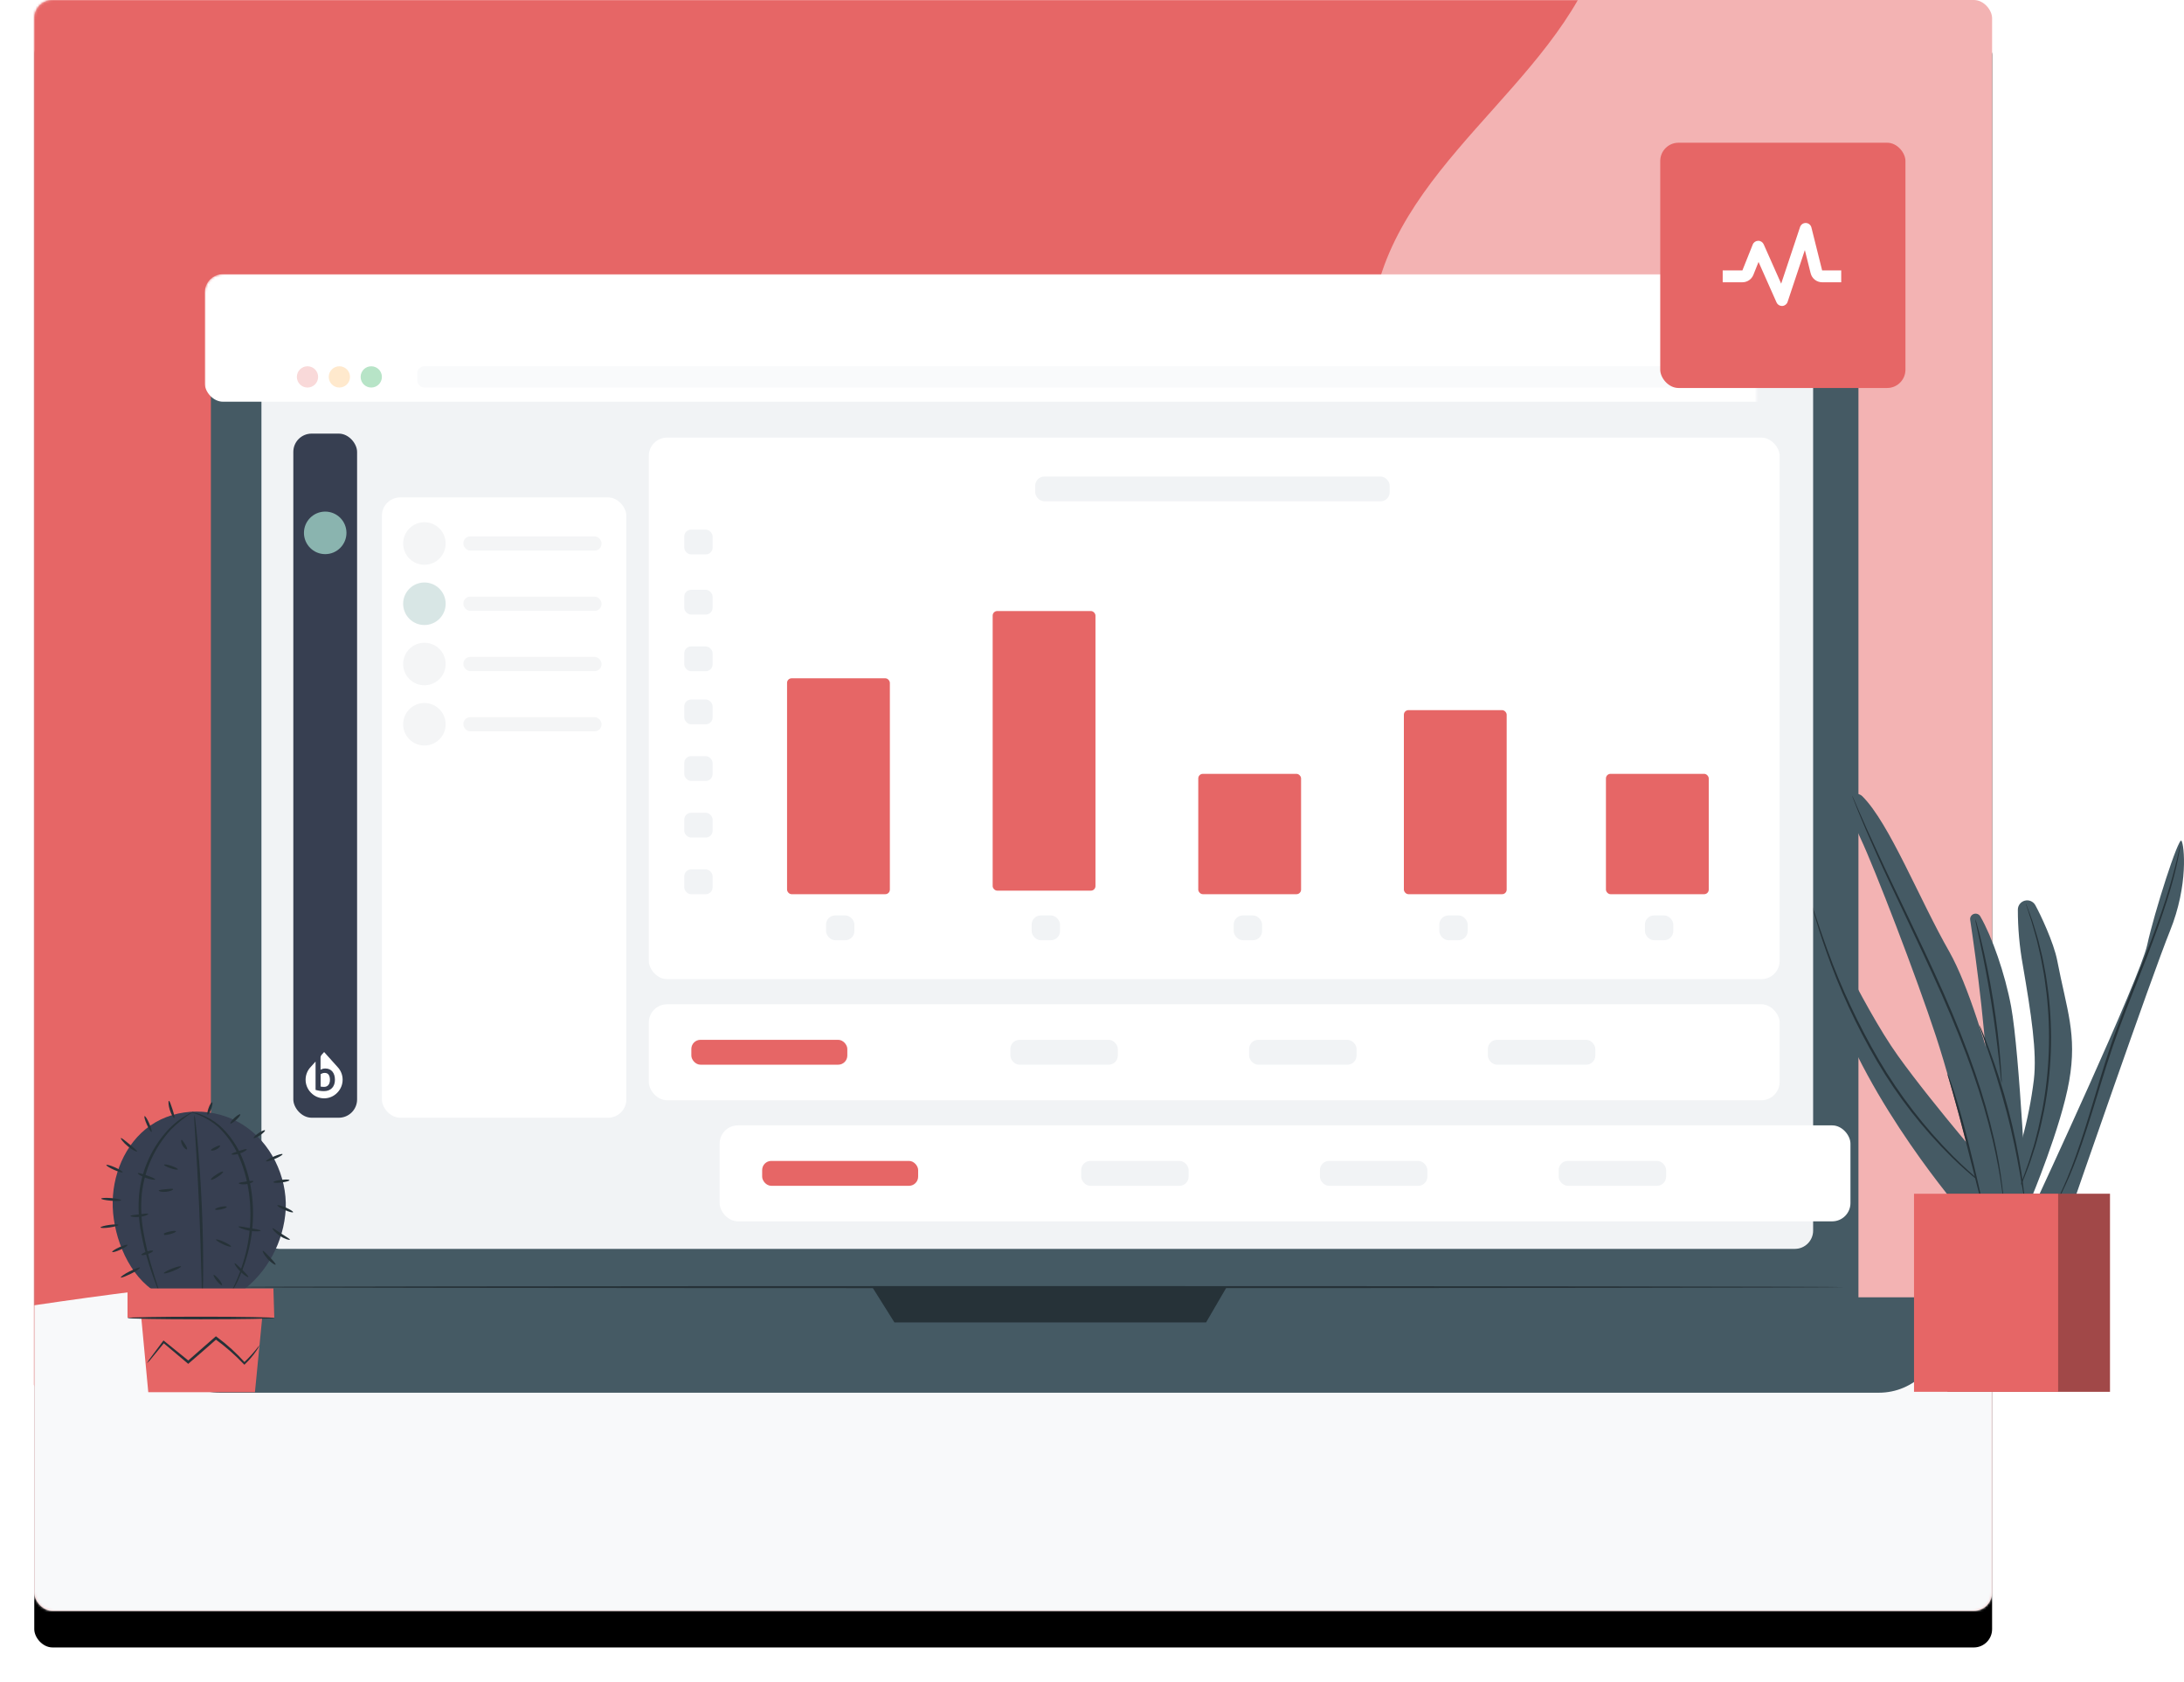 <?xml version="1.0" encoding="UTF-8"?>
<svg xmlns="http://www.w3.org/2000/svg" xmlns:xlink="http://www.w3.org/1999/xlink" width="956px" height="736px" viewBox="0 0 956 736" version="1.1">
  <title>Group 4</title>
  <defs>
    <rect id="path-1" x="0" y="0" width="857" height="705" rx="8"></rect>
    <filter x="-3.6%" y="-2.2%" width="107.1%" height="108.8%" id="filter-3">
      <feMorphology radius="0.5" operator="erode" in="SourceAlpha" result="shadowSpreadOuter1"></feMorphology>
      <feOffset dx="0" dy="16" in="shadowSpreadOuter1" result="shadowOffsetOuter1"></feOffset>
      <feGaussianBlur stdDeviation="8" in="shadowOffsetOuter1" result="shadowBlurOuter1"></feGaussianBlur>
      <feColorMatrix values="0 0 0 0 0.039   0 0 0 0 0.086   0 0 0 0 0.275  0 0 0 0.1 0" type="matrix" in="shadowBlurOuter1"></feColorMatrix>
    </filter>
    <rect id="path-4" x="0" y="0" width="679.221" height="401.78" rx="8"></rect>
  </defs>
  <g id="✅📱Solutions" stroke="none" stroke-width="1" fill="none" fill-rule="evenodd">
    <g id="Solutions-&gt;-A-LA-UNE-&gt;-Illustrations" transform="translate(-314, -4922.485)">
      <g id="Group-4" transform="translate(329, 4922.485)">
        <g id="carré-copy">
          <mask id="mask-2" fill="white">
            <use xlink:href="#path-1"></use>
          </mask>
          <g id="Mask">
            <use fill="black" fill-opacity="1" filter="url(#filter-3)" xlink:href="#path-1"></use>
            <use fill="#F3B3B3" fill-rule="evenodd" xlink:href="#path-1"></use>
          </g>
          <path d="M-111.667,-231.545 C-194.284,-193.486 -225.36,-117.975 -210.296,-44.12 C-199.969,7.135 -163.082,55.043 -172.809,106.425 C-178.778,138.013 -185.441,168.773 -210.517,189.459 C-235.593,210.146 -263.732,227.518 -286.028,251.074 C-328.144,296.037 -344.792,359.489 -330.243,419.597 C-315.336,478.279 -285.018,523.414 -226.718,543.24 C-184.336,557.647 -138.29,556.691 -94.076,563.99 C-49.862,571.29 -3.247,590.255 16.838,629.525 C48.42,691.299 140.006,708.257 205.854,683.713 C239.836,670.963 268.796,648.236 300.914,631.533 C333.033,614.831 372.099,604.376 405.544,618.401 C458.064,640.395 518.385,658.372 570.463,635.454 C622.541,612.536 661.797,563.449 671.903,508.4 C694.578,385.172 558.051,249.289 587.485,127.463 C602.644,64.701 676.072,30.053 688.546,-33.315 C703.769,-111.185 652.449,-191.638 581.169,-228.963 C509.889,-266.289 423.261,-266.767 344.307,-249.523 C269.238,-233.362 194.453,-202.029 118.942,-214.938 C118.942,-214.938 -8.49,-279.071 -111.667,-231.545 Z" id="Path" fill="#E66666" fill-rule="nonzero" mask="url(#mask-2)"></path>
          <ellipse id="Oval" fill="#F8F9FA" mask="url(#mask-2)" cx="370.737" cy="749.015" rx="761.57" ry="203.5"></ellipse>
        </g>
        <g id="freepik--Device--inject-31" transform="translate(53.647, 121.515)" fill-rule="nonzero">
          <rect id="Rectangle" fill="#455A64" x="23.664" y="0" width="721.184" height="477.079" rx="14.57"></rect>
          <path d="M0.062,446.255 L781.399,446.255 L781.399,460.387 C781.399,475.637 769.041,488 753.796,488 L27.603,488 C12.358,488 0,475.637 0,460.387 L0,446.255 L0.062,446.255 Z" id="Path" fill="#455A64"></path>
          <polygon id="Path" fill="#263238" points="313.171 441.788 322.863 457.223 459.296 457.223 468.291 441.788"></polygon>
          <path d="M738.645,441.788 C738.645,442.051 578.579,442.253 381.186,442.253 C183.793,442.253 23.664,442.051 23.664,441.788 C23.664,441.524 183.7,441.322 381.186,441.322 C578.672,441.322 738.645,441.524 738.645,441.788 Z" id="Path" fill="#263238"></path>
        </g>
        <path d="M843.677,530.338 C843.677,530.338 802.567,483.024 787.06,435.71 C771.552,388.396 778.918,393.826 778.918,393.826 C778.918,393.826 799.853,439.805 815.748,462.004 C831.643,484.203 860.037,516.764 860.037,516.764 L843.677,530.338 Z" id="Path" fill="#455A64" fill-rule="nonzero"></path>
        <path d="M851.865,401.101 C851.306,400.073 850.085,399.602 848.981,399.987 C847.877,400.372 847.214,401.5 847.414,402.652 C849.911,419.282 855.338,458.297 855.168,483.598 C854.889,516.469 855.168,529.174 855.168,529.174 L872.226,529.174 C872.226,529.174 869.124,461.229 865.325,440.504 C862.627,426.015 856.936,409.881 851.865,401.101 Z" id="Path" fill="#455A64" fill-rule="nonzero"></path>
        <path d="M861.2,523.652 C868.368,507.4 873.112,490.183 875.281,472.553 C876.692,460.453 874.164,444.102 870.427,422.276 C868.99,414.295 868.268,406.201 868.271,398.092 C868.284,396.231 869.553,394.614 871.357,394.161 C873.161,393.708 875.043,394.534 875.932,396.168 C877.995,399.86 883.98,412.456 885.5,420.337 C889.641,441.884 894.324,452.666 890.742,473.08 C887.159,493.495 873.901,525.017 873.901,525.017 L861.2,523.652 Z" id="Path" fill="#455A64" fill-rule="nonzero"></path>
        <path d="M876.599,525.063 C876.599,525.063 921.741,428.031 924.873,413.635 C928.006,399.24 938.628,366.073 939.884,367.95 C941.14,369.827 942.986,387.357 934.876,407.384 C926.765,427.411 892.013,528.011 892.013,528.011 L876.599,528.011" id="Path" fill="#455A64" fill-rule="nonzero"></path>
        <path d="M856.253,520.72 C855.809,520.462 855.384,520.172 854.982,519.851 C854.191,519.246 852.966,518.393 851.493,517.183 C847.268,513.822 843.22,510.244 839.366,506.464 C826.651,493.95 815.639,479.815 806.614,464.424 C797.613,449.044 790.129,432.824 784.268,415.993 C782.004,409.556 780.345,404.281 779.275,400.605 C778.717,398.79 778.329,397.347 778.065,396.385 C777.901,395.881 777.787,395.361 777.724,394.834 C777.938,395.3 778.114,395.783 778.251,396.277 L779.632,400.45 C780.81,404.08 782.562,409.323 784.904,415.714 C790.949,432.424 798.496,448.55 807.452,463.897 C816.451,479.232 827.345,493.372 839.878,505.983 C844.7,510.792 848.841,514.437 851.756,516.842 C853.198,518.098 854.377,518.998 855.137,519.65 C855.538,519.975 855.911,520.333 856.253,520.72 L856.253,520.72 Z" id="Path" fill="#263238" fill-rule="nonzero"></path>
        <path d="M861.185,474.166 C860.972,473.233 860.837,472.283 860.781,471.327 C860.564,469.311 860.285,466.674 859.96,463.571 C859.246,456.994 858.13,447.95 856.532,438.006 C854.935,428.062 853.152,419.111 851.772,412.658 C851.105,409.556 850.547,406.98 850.128,405.01 C849.879,404.08 849.708,403.13 849.616,402.172 C849.985,403.06 850.275,403.979 850.485,404.917 C850.996,406.701 851.663,409.292 852.439,412.503 C853.989,418.925 855.881,427.876 857.478,437.851 C859.076,447.826 860.084,456.9 860.58,463.493 C860.859,466.798 861.03,469.466 861.107,471.25 C861.235,472.217 861.261,473.194 861.185,474.166 L861.185,474.166 Z" id="Path" fill="#263238" fill-rule="nonzero"></path>
        <path d="M871.761,395.439 C871.975,395.835 872.151,396.251 872.288,396.68 C872.645,397.595 873.094,398.79 873.653,400.279 C874.211,401.768 874.924,403.769 875.591,406.065 C876.258,408.361 877.142,410.905 877.777,413.822 L878.894,418.382 C879.282,419.934 879.545,421.656 879.886,423.377 C880.631,426.821 881.081,430.56 881.623,434.485 C883.684,451.571 883.066,468.874 879.793,485.77 C878.972,489.648 878.243,493.34 877.266,496.722 C876.801,498.413 876.413,500.072 875.917,501.624 C875.42,503.175 874.94,504.726 874.474,506.107 C873.606,508.977 872.567,511.474 871.73,513.693 C870.892,515.911 870.086,517.804 869.388,519.324 L867.837,522.814 C867.671,523.232 867.463,523.632 867.217,524.009 C867.325,523.571 867.475,523.145 867.667,522.737 L869.093,519.169 C869.745,517.617 870.52,515.74 871.28,513.506 C872.04,511.273 873.063,508.76 873.885,505.89 C874.319,504.463 874.785,502.973 875.265,501.422 C875.746,499.871 876.103,498.211 876.552,496.52 C877.498,493.138 878.103,489.462 878.987,485.661 C882.136,468.84 882.753,451.643 880.817,434.64 C880.29,430.73 879.871,427.007 879.173,423.579 C878.832,421.857 878.584,420.182 878.227,418.6 C877.871,417.017 877.514,415.497 877.173,414.039 C876.568,411.122 875.746,408.547 875.126,406.282 C874.505,404.018 873.901,402.063 873.358,400.481 C872.815,398.898 872.474,397.75 872.179,396.82 C871.992,396.375 871.852,395.912 871.761,395.439 L871.761,395.439 Z" id="Path" fill="#263238" fill-rule="nonzero"></path>
        <path d="M939.357,369.905 C939.384,370.048 939.384,370.196 939.357,370.339 C939.357,370.681 939.233,371.099 939.156,371.596 C938.954,372.697 938.706,374.342 938.272,376.436 C937.403,380.609 935.946,386.612 933.619,393.903 C931.293,401.194 928.3,409.726 924.641,419.127 C920.981,428.528 916.763,438.751 912.762,449.641 C908.761,460.53 905.551,471.141 902.605,480.759 C899.658,490.377 896.929,499.064 894.246,506.2 C892.18,511.86 889.804,517.401 887.128,522.799 C886.198,524.722 885.361,526.149 884.833,527.142 L884.198,528.244 C884.133,528.379 884.05,528.504 883.949,528.616 C883.983,528.47 884.035,528.329 884.104,528.197 L884.663,527.049 C885.143,526.025 885.919,524.567 886.787,522.628 C888.602,518.781 891.052,513.134 893.61,505.967 C896.169,498.8 898.883,490.16 901.767,480.511 C904.652,470.862 907.769,460.22 911.847,449.315 C915.926,438.409 920.128,428.171 923.819,418.801 C927.51,409.431 930.658,400.93 932.968,393.686 C935.279,386.442 936.86,380.485 937.837,376.343 C938.334,374.28 938.644,372.651 938.907,371.565 C939.031,371.068 939.125,370.665 939.202,370.324 C939.231,370.177 939.284,370.035 939.357,369.905 L939.357,369.905 Z" id="Path" fill="#263238" fill-rule="nonzero"></path>
        <path d="M800.194,348.466 C798.912,347.242 796.964,347.039 795.456,347.974 C793.949,348.908 793.264,350.744 793.79,352.438 C795.335,357.426 797.231,362.299 799.465,367.02 C805.668,380.221 823.905,427.519 832.434,453.534 C840.963,479.549 852.981,527.995 852.981,527.995 L871.202,525.048 C871.202,525.048 854.532,445.39 838.327,416.614 C825.161,393.608 812.073,360.287 800.194,348.466 Z" id="Path" fill="#455A64" fill-rule="nonzero"></path>
        <path d="M837.412,469.792 C837.808,470.483 838.126,471.217 838.358,471.979 C838.901,473.406 839.629,475.485 840.451,478.091 C842.126,483.288 844.189,490.501 846.251,498.614 C848.314,506.727 850.035,514.034 851.229,519.355 C851.787,521.868 852.237,524.009 852.609,525.668 C852.809,526.435 852.934,527.22 852.981,528.011 C852.654,527.29 852.404,526.536 852.237,525.762 C851.803,524.102 851.244,522.007 850.578,519.556 L845.321,498.831 C843.258,490.765 841.304,483.489 839.8,478.262 L838.001,472.056 C837.73,471.323 837.533,470.564 837.412,469.792 Z" id="Path" fill="#263238" fill-rule="nonzero"></path>
        <path d="M862.131,526.537 C862.082,526.381 862.05,526.22 862.038,526.056 C862.038,525.668 861.913,525.203 861.82,524.614 C861.634,523.357 861.464,521.511 861.076,519.091 C860.409,514.313 859.215,507.41 857.261,499.002 C854.926,489.155 852.079,479.436 848.732,469.885 C844.995,459.026 840.312,447.422 834.993,435.338 C824.277,411.215 813.577,389.823 806.537,374.016 C802.986,366.12 800.225,359.682 798.411,355.183 C797.481,352.95 796.86,351.197 796.364,350.002 C796.162,349.444 795.992,349.009 795.852,348.637 C795.784,348.489 795.737,348.332 795.713,348.172 C795.713,348.172 795.806,348.311 795.945,348.606 C796.085,348.901 796.302,349.397 796.55,349.925 L798.752,355.044 C800.675,359.48 803.528,365.903 807.157,373.659 C814.337,389.405 825.146,410.735 835.877,434.888 C841.196,446.988 845.863,458.684 849.57,469.528 C852.89,479.135 855.681,488.918 857.928,498.831 C859.438,505.491 860.613,512.221 861.448,518.998 C861.774,521.402 861.882,523.28 862.022,524.552 C862.022,525.141 862.1,525.606 862.131,525.994 C862.155,526.174 862.155,526.357 862.131,526.537 Z" id="Path" fill="#263238" fill-rule="nonzero"></path>
        <path d="M871.202,525.063 C870.918,524.046 870.711,523.009 870.582,521.961 C870.225,519.82 869.745,516.997 869.171,513.584 C867.915,506.526 866.069,496.799 863.247,486.22 C860.425,475.64 857.432,466.193 855.075,459.429 L852.283,451.456 C851.879,450.492 851.558,449.495 851.322,448.477 C851.833,449.388 852.274,450.337 852.64,451.316 C853.415,453.162 854.516,455.861 855.742,459.227 C859.037,467.996 861.863,476.933 864.209,486.002 C866.555,495.07 868.444,504.249 869.869,513.506 C870.396,517.059 870.784,519.944 870.985,521.945 C871.136,522.978 871.208,524.02 871.202,525.063 Z" id="Path" fill="#263238" fill-rule="nonzero"></path>
        <rect id="Rectangle" fill="#E66666" fill-rule="nonzero" x="837.474" y="522.442" width="71.117" height="86.67"></rect>
        <g id="Group" opacity="0.3" transform="translate(837.474, 522.442)" fill="#000000" fill-rule="nonzero">
          <rect id="Rectangle" x="0" y="0" width="71.117" height="86.67"></rect>
        </g>
        <rect id="Rectangle" fill="#E66666" fill-rule="nonzero" x="822.819" y="522.442" width="63.084" height="86.67"></rect>
        <g id="Rectangle-Copy-8" transform="translate(99.44, 144.784)">
          <mask id="mask-5" fill="white">
            <use xlink:href="#path-4"></use>
          </mask>
          <use id="Mask" fill="#F1F3F5" fill-rule="nonzero" xlink:href="#path-4"></use>
          <rect id="Rectangle" fill="#FFFFFF" mask="url(#mask-5)" x="-24.812" y="-24.82" width="727.294" height="55.846" rx="8"></rect>
        </g>
        <rect id="Rectangle-Copy-9" fill="#373F51" x="113.396" y="189.771" width="27.913" height="299.396" rx="8"></rect>
        <rect id="Rectangle-Copy-17" fill="#FFFFFF" x="152.165" y="217.694" width="107.001" height="271.473" rx="8"></rect>
        <g id="📢-Brand/Logotype/White-Copy" transform="translate(118.772, 460.417)" fill="#FFFFFF">
          <g id="Group-3" transform="translate(0, -0)">
            <path d="M7.346,9.307 C7.028,9.422 6.774,9.545 6.581,9.678 L6.581,15.11 C6.737,15.146 6.938,15.18 7.184,15.21 C7.43,15.24 7.728,15.255 8.075,15.255 C8.879,15.255 9.509,14.981 9.965,14.431 C10.422,13.882 10.65,13.125 10.65,12.159 C10.65,11.229 10.466,10.493 10.1,9.95 C9.735,9.406 9.155,9.135 8.364,9.135 C8.004,9.135 7.665,9.193 7.346,9.307" id="Fill-4-Copy-10"></path>
            <path d="M7.054,1.168 C6.722,1.538 6.538,2.019 6.538,2.518 L6.538,7.729 C6.789,7.596 7.09,7.476 7.438,7.367 C7.786,7.258 8.188,7.204 8.644,7.204 C9.316,7.204 9.91,7.321 10.426,7.557 C10.942,7.792 11.38,8.127 11.74,8.562 C12.1,8.997 12.373,9.519 12.559,10.128 C12.745,10.738 12.838,11.417 12.838,12.165 C12.838,12.925 12.727,13.611 12.505,14.22 C12.283,14.83 11.965,15.349 11.551,15.777 C11.137,16.206 10.636,16.535 10.048,16.764 C9.46,16.993 8.794,17.108 8.05,17.108 C7.33,17.108 6.643,17.054 5.989,16.945 C5.335,16.837 4.792,16.716 4.36,16.583 L4.36,4.168 L2.24,6.528 C-0.747,9.642 -0.747,14.575 2.24,17.689 L2.352,17.806 C5.494,21.083 10.711,21.083 13.854,17.806 L13.965,17.689 C16.952,14.575 16.952,9.642 13.965,6.528 L8.103,0 L7.054,1.168 Z" id="Fill-5-Copy-10"></path>
          </g>
        </g>
        <ellipse id="Oval-Copy-4" fill="#8AB4AF" cx="127.353" cy="233.207" rx="9.304" ry="9.308"></ellipse>
        <g id="Group-20" transform="translate(29, 481.782)" fill-rule="nonzero">
          <path d="M62.433,10.534 C50.307,2.778 33.528,2.623 21.742,10.86 C10.546,18.694 4.855,32.935 5.351,46.539 C5.847,60.144 12.469,76.867 24.828,84.049 L61.115,83.894 C72.924,75.297 80.255,61.854 81.089,47.268 C81.632,32.935 74.545,18.291 62.433,10.534 Z" id="Path" fill="#373F51"></path>
          <path d="M44.553,85.414 C44.383,84.389 44.31,83.35 44.336,82.312 C44.336,80.078 44.181,77.223 44.088,73.795 C43.902,66.613 43.623,56.731 43.142,45.733 C42.662,34.734 42.072,24.852 41.592,17.67 C41.39,14.257 41.219,11.465 41.08,9.169 C40.98,8.137 40.98,7.098 41.08,6.066 C41.34,7.083 41.506,8.122 41.576,9.169 C41.824,11.17 42.119,14.071 42.46,17.654 C43.111,24.821 43.825,34.719 44.321,45.717 C44.817,56.716 44.957,66.644 44.926,73.842 C44.926,77.441 44.926,80.342 44.802,82.358 C44.811,83.382 44.728,84.405 44.553,85.414 L44.553,85.414 Z" id="Path" fill="#263238"></path>
          <path d="M9.011,43.499 C9.011,43.809 7.01,43.918 4.607,43.716 C2.203,43.514 0.28,43.095 0.296,42.785 C0.311,42.475 2.296,42.366 4.7,42.552 C7.103,42.739 9.042,43.173 9.011,43.499 Z" id="Path" fill="#263238"></path>
          <path d="M9.693,31.244 C9.553,31.538 7.863,31.073 5.894,30.189 C3.924,29.305 2.436,28.374 2.56,28.079 C2.684,27.784 4.389,28.265 6.359,29.134 C8.328,30.003 9.817,31.011 9.693,31.244 Z" id="Path" fill="#263238"></path>
          <path d="M15.989,22.153 C15.818,22.417 13.911,21.517 11.926,19.873 C9.941,18.228 8.685,16.507 8.918,16.305 C9.15,16.103 10.732,17.375 12.655,18.973 C14.578,20.571 16.16,21.874 15.989,22.153 Z" id="Path" fill="#263238"></path>
          <path d="M22.331,13.575 C22.037,13.699 21.122,12.272 20.285,10.379 C19.447,8.486 18.997,6.842 19.292,6.702 C19.587,6.563 20.502,8.006 21.339,9.914 C22.176,11.822 22.611,13.451 22.331,13.575 Z" id="Path" fill="#263238"></path>
          <path d="M32.272,7.494 C31.977,7.618 31,6.098 30.333,3.988 C29.666,1.878 29.62,0.048 29.93,0.001 C30.24,-0.046 30.814,1.552 31.481,3.631 C32.148,5.71 32.566,7.354 32.272,7.494 Z" id="Path" fill="#263238"></path>
          <path d="M48.849,0.622 C49.159,0.73 48.973,2.033 48.446,3.538 C47.919,5.043 47.236,6.16 46.895,6.051 C46.554,5.942 46.771,4.655 47.298,3.15 C47.826,1.645 48.554,0.513 48.849,0.622 Z" id="Path" fill="#263238"></path>
          <path d="M61.162,5.911 C61.379,6.144 60.588,7.23 59.394,8.331 C58.2,9.433 57.068,10.131 56.851,9.883 C56.634,9.634 57.425,8.564 58.603,7.463 C59.782,6.361 60.945,5.679 61.162,5.911 Z" id="Path" fill="#263238"></path>
          <path d="M71.986,12.908 C72.172,13.171 71.211,14.133 69.846,15.064 C68.481,15.995 67.225,16.522 67.039,16.258 C66.853,15.995 67.83,15.033 69.195,14.102 C70.559,13.171 71.815,12.644 71.986,12.908 Z" id="Path" fill="#263238"></path>
          <path d="M79.678,23.332 C79.802,23.627 78.297,24.558 76.297,25.411 C74.297,26.264 72.575,26.714 72.451,26.419 C72.327,26.124 73.847,25.194 75.847,24.356 C77.848,23.518 79.554,23.037 79.678,23.332 Z" id="Path" fill="#263238"></path>
          <path d="M82.717,34.719 C82.717,35.029 81.166,35.494 79.259,35.727 C77.352,35.96 75.723,35.913 75.677,35.587 C75.63,35.261 77.227,34.827 79.119,34.579 C81.011,34.331 82.671,34.393 82.717,34.719 Z" id="Path" fill="#263238"></path>
          <path d="M84.283,48.727 C84.159,49.021 82.515,48.587 80.624,47.765 C78.732,46.943 77.274,46.027 77.398,45.733 C77.522,45.438 79.181,45.872 81.073,46.694 C82.965,47.517 84.423,48.432 84.283,48.727 Z" id="Path" fill="#263238"></path>
          <path d="M82.903,60.749 C82.795,61.044 80.717,60.547 78.546,59.12 C76.375,57.693 75.087,56.018 75.305,55.785 C75.522,55.552 77.119,56.809 79.181,58.143 C81.244,59.477 83.012,60.485 82.903,60.749 Z" id="Path" fill="#263238"></path>
          <path d="M76.638,71.685 C76.452,71.934 74.793,70.972 73.211,69.25 C71.629,67.528 70.776,65.822 71.025,65.635 C71.273,65.449 72.575,66.83 74.126,68.459 C75.677,70.088 76.855,71.437 76.638,71.685 Z" id="Path" fill="#263238"></path>
          <path d="M17.245,72.973 C17.385,73.252 15.694,74.524 13.353,75.641 C11.011,76.758 9.088,77.549 8.887,77.301 C8.685,77.053 10.437,75.75 12.763,74.617 C15.09,73.485 17.09,72.694 17.245,72.973 Z" id="Path" fill="#263238"></path>
          <path d="M11.818,63.076 C11.942,63.371 10.546,64.286 8.716,65.124 C6.886,65.961 5.258,66.411 5.118,66.116 C4.979,65.822 6.39,64.906 8.22,64.069 C10.05,63.231 11.678,62.781 11.818,63.076 Z" id="Path" fill="#263238"></path>
          <path d="M7.832,54.28 C7.832,54.59 6.157,55.102 3.986,55.413 C1.815,55.723 0.047,55.707 0.001,55.413 C-0.046,55.118 1.676,54.59 3.831,54.296 C5.987,54.001 7.786,53.985 7.832,54.28 Z" id="Path" fill="#263238"></path>
          <path d="M20.905,49.471 C20.998,49.781 19.354,50.557 17.106,50.805 C14.857,51.053 13.058,50.666 13.089,50.355 C13.12,50.045 14.857,49.905 16.966,49.657 C19.075,49.409 20.812,49.161 20.905,49.471 Z" id="Path" fill="#263238"></path>
          <path d="M31.775,38.659 C31.868,38.953 30.535,39.636 28.674,39.807 C26.813,39.977 25.448,39.59 25.479,39.279 C25.51,38.969 26.906,38.829 28.581,38.659 C30.256,38.488 31.682,38.349 31.775,38.659 Z" id="Path" fill="#263238"></path>
          <path d="M33.853,29.987 C33.745,30.297 32.303,30.065 30.628,29.491 C28.953,28.917 27.682,28.203 27.79,27.939 C27.899,27.676 29.341,27.862 31.016,28.451 C32.69,29.041 33.962,29.692 33.853,29.987 Z" id="Path" fill="#263238"></path>
          <path d="M37.839,21.222 C37.622,21.455 36.629,20.804 35.916,19.563 C35.203,18.322 35.141,17.158 35.451,17.081 C35.761,17.003 36.288,17.903 37.001,18.989 C37.715,20.074 38.071,21.005 37.839,21.222 Z" id="Path" fill="#263238"></path>
          <path d="M33.032,57.103 C33.109,57.414 31.868,57.988 30.24,58.391 C29.475,58.593 28.69,58.708 27.899,58.732 L27.682,58.05 C28.1,58.05 28.364,58.05 28.426,58.127 C28.488,58.205 28.302,58.453 27.961,58.717 L27.728,58.034 C28.447,57.694 29.201,57.434 29.977,57.259 C31.589,56.871 32.954,56.793 33.032,57.103 Z" id="Path" fill="#263238"></path>
          <path d="M35.249,72.477 C35.358,72.771 33.698,73.671 31.682,74.493 C29.666,75.315 27.821,75.734 27.713,75.439 C27.604,75.145 29.263,74.229 31.264,73.423 C33.264,72.616 35.156,72.182 35.249,72.477 Z" id="Path" fill="#263238"></path>
          <path d="M22.998,65.651 C23.107,65.946 22.037,66.582 20.626,67.063 C19.215,67.543 17.989,67.699 17.881,67.388 C17.772,67.078 18.842,66.458 20.254,65.977 C21.665,65.496 22.843,65.341 22.998,65.651 Z" id="Path" fill="#263238"></path>
          <path d="M23.929,34.377 C23.929,34.687 22.006,34.501 19.881,33.741 C17.757,32.981 16.191,31.957 16.33,31.678 C16.47,31.399 18.191,31.911 20.269,32.64 C22.347,33.369 24.006,34.114 23.929,34.377 Z" id="Path" fill="#263238"></path>
          <path d="M53.641,31.011 C53.827,31.275 52.788,32.268 51.33,33.229 C49.873,34.191 48.539,34.781 48.353,34.486 C48.167,34.191 49.221,33.229 50.679,32.268 C52.137,31.306 53.47,30.701 53.641,31.011 Z" id="Path" fill="#263238"></path>
          <path d="M55.269,46.4 C55.269,46.71 54.23,47.206 52.819,47.501 C51.408,47.796 50.214,47.78 50.136,47.501 C50.059,47.222 51.175,46.694 52.586,46.4 C53.997,46.105 55.192,46.089 55.269,46.4 Z" id="Path" fill="#263238"></path>
          <path d="M57.145,63.758 C57.006,64.038 55.424,63.603 53.625,62.766 C51.826,61.928 50.524,61.013 50.524,60.718 C50.524,60.423 52.245,60.873 54.044,61.711 C55.843,62.548 57.27,63.464 57.145,63.758 Z" id="Path" fill="#263238"></path>
          <path d="M53.16,80.652 C52.912,80.869 51.888,80.031 50.88,78.79 C49.873,77.549 49.33,76.386 49.5,76.184 C49.671,75.982 50.756,76.82 51.78,78.061 C52.803,79.302 53.408,80.435 53.16,80.652 Z" id="Path" fill="#263238"></path>
          <path d="M52.307,19.609 C52.509,19.857 51.826,20.711 50.663,21.284 C49.5,21.858 48.43,21.905 48.353,21.595 C48.275,21.284 49.113,20.788 50.152,20.261 C51.191,19.733 52.152,19.361 52.307,19.609 Z" id="Path" fill="#263238"></path>
          <path d="M66.915,35.168 C67.024,35.463 65.674,36.208 63.814,36.471 C61.953,36.735 60.48,36.378 60.495,36.068 C60.511,35.758 61.937,35.556 63.597,35.324 C65.256,35.091 66.807,34.874 66.915,35.168 Z" id="Path" fill="#263238"></path>
          <path d="M64.015,21.207 C64.155,21.486 62.821,22.448 60.914,23.053 C59.006,23.658 57.378,23.658 57.332,23.348 C57.285,23.037 58.758,22.526 60.557,21.936 C62.356,21.347 63.86,20.912 64.015,21.207 Z" id="Path" fill="#263238"></path>
          <path d="M70.094,56.809 C70.094,57.119 67.799,57.321 65.039,56.809 C62.278,56.297 60.216,55.257 60.386,55.025 C60.557,54.792 62.666,55.195 65.318,55.661 C67.97,56.126 70.094,56.483 70.094,56.809 Z" id="Path" fill="#263238"></path>
          <path d="M64.713,77.099 C64.527,77.348 62.837,76.355 61.162,74.664 C59.487,72.973 58.51,71.344 58.712,71.096 C58.913,70.848 60.262,72.213 61.953,73.857 C63.643,75.502 64.884,76.851 64.713,77.099 Z" id="Path" fill="#263238"></path>
          <path d="M40.894,4.639 C37.191,6.89 33.779,9.589 30.736,12.675 C23.679,20.414 19.25,30.188 18.082,40.598 C17.557,46.32 17.812,52.087 18.842,57.739 C19.673,62.379 20.744,66.971 22.052,71.499 C23.169,75.362 24.192,78.464 24.875,80.621 C25.287,81.721 25.614,82.852 25.852,84.003 C25.284,82.974 24.816,81.894 24.456,80.776 C23.634,78.666 22.487,75.595 21.277,71.732 C19.833,67.207 18.673,62.595 17.803,57.926 C16.679,52.18 16.386,46.303 16.935,40.474 C18.097,29.805 22.74,19.817 30.147,12.054 C32.397,9.771 34.942,7.798 37.715,6.191 C38.462,5.735 39.239,5.331 40.041,4.981 C40.308,4.829 40.595,4.714 40.894,4.639 L40.894,4.639 Z" id="Path" fill="#263238"></path>
          <path d="M56.696,84.84 C56.432,84.701 59.285,80.31 61.891,72.43 C65.378,62.144 66.44,51.191 64.992,40.427 C64.21,34.49 62.548,28.702 60.061,23.255 C57.98,18.876 55.134,14.904 51.656,11.527 C49.196,9.367 46.412,7.609 43.406,6.315 C41.266,5.43 39.979,5.213 39.994,5.12 C40.308,5.072 40.627,5.072 40.94,5.12 C41.832,5.28 42.708,5.514 43.561,5.818 C46.708,6.973 49.627,8.674 52.183,10.844 C55.85,14.208 58.849,18.235 61.022,22.712 C63.608,28.206 65.334,34.066 66.14,40.086 C67.622,51.021 66.425,62.153 62.651,72.523 C61.999,74.524 61.1,76.231 60.526,77.782 C59.952,79.333 59.161,80.574 58.603,81.598 C58.05,82.725 57.413,83.809 56.696,84.84 Z" id="Path" fill="#263238"></path>
          <polygon id="Path" fill="#E66666" points="11.818 82.094 75.677 82.094 76.064 94.877 11.818 94.877"></polygon>
          <polygon id="Path" fill="#E66666" points="17.245 88.486 20.905 127.516 67.597 127.516 71.35 88.92"></polygon>
          <path d="M76.064,95.032 C76.064,95.358 61.689,95.606 43.949,95.606 C26.208,95.606 11.833,95.358 11.833,95.032 C11.833,94.706 26.208,94.458 43.949,94.458 C61.689,94.458 76.064,94.706 76.064,95.032 Z" id="Path" fill="#263238"></path>
          <path d="M69.582,106.915 C69.25,107.794 68.79,108.62 68.218,109.366 C66.777,111.487 65.114,113.448 63.255,115.214 L62.961,115.493 L62.682,115.183 C58.845,111.161 54.651,107.495 50.152,104.231 L50.865,104.231 L45.313,109.102 L38.754,114.78 L38.397,115.106 L38.025,114.795 L27.371,105.829 L27.992,105.751 C25.79,108.451 23.929,110.7 22.471,112.499 C21.835,113.362 21.107,114.153 20.3,114.857 C20.811,113.915 21.408,113.022 22.083,112.189 L27.294,105.224 L27.573,104.867 L27.93,105.146 L38.785,113.927 L38.071,113.927 L44.6,108.187 L50.167,103.331 L50.508,103.037 L50.88,103.3 C55.391,106.636 59.548,110.425 63.286,114.609 L62.697,114.609 C65.2,112.239 67.503,109.665 69.582,106.915 L69.582,106.915 Z" id="Path" fill="#263238"></path>
        </g>
        <ellipse id="Oval-Copy-21" fill="#F4F5F6" cx="170.774" cy="237.86" rx="9.304" ry="9.308"></ellipse>
        <ellipse id="Oval-Copy-23" fill-opacity="0.332" fill="#8AB4AF" cx="170.774" cy="264.232" rx="9.304" ry="9.308"></ellipse>
        <ellipse id="Oval-Copy-24" fill="#F4F5F6" cx="170.774" cy="290.604" rx="9.304" ry="9.308"></ellipse>
        <ellipse id="Oval-Copy-25" fill="#F4F5F6" cx="170.774" cy="316.976" rx="9.304" ry="9.308"></ellipse>
        <ellipse id="Oval-Copy-5" fill="#F9D9D9" cx="119.599" cy="164.951" rx="4.652" ry="4.654"></ellipse>
        <ellipse id="Oval-Copy-6" fill="#FFE9CD" cx="133.556" cy="164.951" rx="4.652" ry="4.654"></ellipse>
        <ellipse id="Oval-Copy-7" fill="#B7E4C7" cx="147.513" cy="164.951" rx="4.652" ry="4.654"></ellipse>
        <rect id="Rectangle-Copy-10" fill="#F9FAFB" x="167.672" y="160.297" width="558.264" height="9.308" rx="3"></rect>
        <rect id="Rectangle-Copy-12" fill="#F4F5F6" x="187.832" y="234.758" width="60.479" height="6.205" rx="3"></rect>
        <rect id="Rectangle-Copy-39" fill="#F4F5F6" x="187.832" y="261.13" width="60.479" height="6.205" rx="3"></rect>
        <rect id="Rectangle-Copy-45" fill="#F4F5F6" x="187.832" y="287.501" width="60.479" height="6.205" rx="3"></rect>
        <rect id="Rectangle-Copy-46" fill="#F4F5F6" x="187.832" y="313.873" width="60.479" height="6.205" rx="3"></rect>
        <g id="Group-2-Copy" transform="translate(269, 191.515)">
          <rect id="Rectangle" fill="#FFFFFF" x="0" y="0" width="495" height="237" rx="8"></rect>
          <rect id="Rectangle-Copy-50" fill="#E66666" x="60.517" y="105.333" width="45" height="94.49" rx="2"></rect>
          <rect id="Rectangle-Copy-79" fill="#E66666" x="240.517" y="147.157" width="45" height="52.667" rx="2"></rect>
          <rect id="Rectangle-Copy-150" fill="#E66666" x="418.966" y="147.157" width="45" height="52.667" rx="2"></rect>
          <rect id="Rectangle-Copy-78" fill="#E66666" x="150.517" y="75.902" width="45" height="122.373" rx="2"></rect>
          <rect id="Rectangle-Copy-54" fill="#F1F3F5" x="15.517" y="40.275" width="12.414" height="10.843" rx="3"></rect>
          <rect id="Rectangle-Copy-152" fill="#F1F3F5" x="169.138" y="17.039" width="155.172" height="10.843" rx="4"></rect>
          <rect id="Rectangle-Copy-55" fill="#F1F3F5" x="15.517" y="66.608" width="12.414" height="10.843" rx="3"></rect>
          <rect id="Rectangle-Copy-57" fill="#F1F3F5" x="15.517" y="91.392" width="12.414" height="10.843" rx="3"></rect>
          <rect id="Rectangle-Copy-58" fill="#F1F3F5" x="15.517" y="114.627" width="12.414" height="10.843" rx="3"></rect>
          <rect id="Rectangle-Copy-59" fill="#F1F3F5" x="15.517" y="139.412" width="12.414" height="10.843" rx="3"></rect>
          <rect id="Rectangle-Copy-60" fill="#F1F3F5" x="15.517" y="164.196" width="12.414" height="10.843" rx="3"></rect>
          <rect id="Rectangle-Copy-77" fill="#F1F3F5" x="15.517" y="188.98" width="12.414" height="10.843" rx="3"></rect>
          <rect id="Rectangle-Copy-91" fill="#F1F3F5" x="77.586" y="209.118" width="12.414" height="10.843" rx="4"></rect>
          <rect id="Rectangle-Copy-92" fill="#F1F3F5" x="167.586" y="209.118" width="12.414" height="10.843" rx="4"></rect>
          <rect id="Rectangle-Copy-93" fill="#F1F3F5" x="256.034" y="209.118" width="12.414" height="10.843" rx="4"></rect>
          <rect id="Rectangle-Copy-151" fill="#F1F3F5" x="436.034" y="209.118" width="12.414" height="10.843" rx="4"></rect>
          <rect id="Rectangle-Copy-94" fill="#F1F3F5" x="346.034" y="209.118" width="12.414" height="10.843" rx="4"></rect>
          <rect id="Rectangle-Copy-80" fill="#E66666" x="330.517" y="119.275" width="45" height="80.549" rx="2"></rect>
        </g>
        <g id="Group-18" transform="translate(269, 439.515)">
          <rect id="Rectangle" fill="#FFFFFF" x="0" y="0" width="495" height="42" rx="8"></rect>
          <rect id="Rectangle-Copy-153" fill="#E66666" x="18.621" y="15.556" width="68.276" height="10.889" rx="4"></rect>
          <rect id="Rectangle-Copy-154" fill="#F1F3F5" x="158.276" y="15.556" width="47.027" height="10.889" rx="4"></rect>
          <rect id="Rectangle-Copy-155" fill="#F1F3F5" x="262.78" y="15.556" width="47.027" height="10.889" rx="4"></rect>
          <rect id="Rectangle-Copy-156" fill="#F1F3F5" x="367.284" y="15.556" width="47.027" height="10.889" rx="4"></rect>
        </g>
        <g id="Group-18-Copy" transform="translate(300, 492.515)">
          <rect id="Rectangle" fill="#FFFFFF" x="0" y="0" width="495" height="42" rx="8"></rect>
          <rect id="Rectangle-Copy-153" fill="#E66666" x="18.621" y="15.556" width="68.276" height="10.889" rx="4"></rect>
          <rect id="Rectangle-Copy-154" fill="#F1F3F5" x="158.276" y="15.556" width="47.027" height="10.889" rx="4"></rect>
          <rect id="Rectangle-Copy-155" fill="#F1F3F5" x="262.78" y="15.556" width="47.027" height="10.889" rx="4"></rect>
          <rect id="Rectangle-Copy-156" fill="#F1F3F5" x="367.284" y="15.556" width="47.027" height="10.889" rx="4"></rect>
        </g>
        <rect id="Rectangle-Copy-56" fill="#E66666" x="711.734" y="62.463" width="107.336" height="107.336" rx="8"></rect>
        <g id="🧊-Icons/Analyse-Copy-50" transform="translate(739.077, 97.588)" fill="#FFFFFF" fill-rule="nonzero">
          <g id="bx-pulse">
            <path d="M38.832,1.967 C38.553,0.847 37.568,0.046 36.415,0.002 C35.262,-0.042 34.219,0.682 33.856,1.777 L25.592,26.56 L17.935,9.326 C17.508,8.376 16.556,7.772 15.515,7.791 C14.474,7.81 13.545,8.449 13.154,9.414 L8.62,20.755 L0,20.755 L0,25.943 L8.62,25.943 C10.755,25.943 12.646,24.661 13.434,22.682 L15.688,17.048 L23.566,34.778 C23.986,35.719 24.918,36.319 25.94,36.319 L26.064,36.316 C27.134,36.265 28.062,35.561 28.399,34.544 L35.957,11.868 L38.497,22.013 C39.07,24.325 41.147,25.947 43.529,25.943 L51.879,25.943 L51.879,20.755 L43.527,20.755 L38.832,1.967 L38.832,1.967 Z" id="Path"></path>
          </g>
        </g>
      </g>
    </g>
  </g>
</svg>
